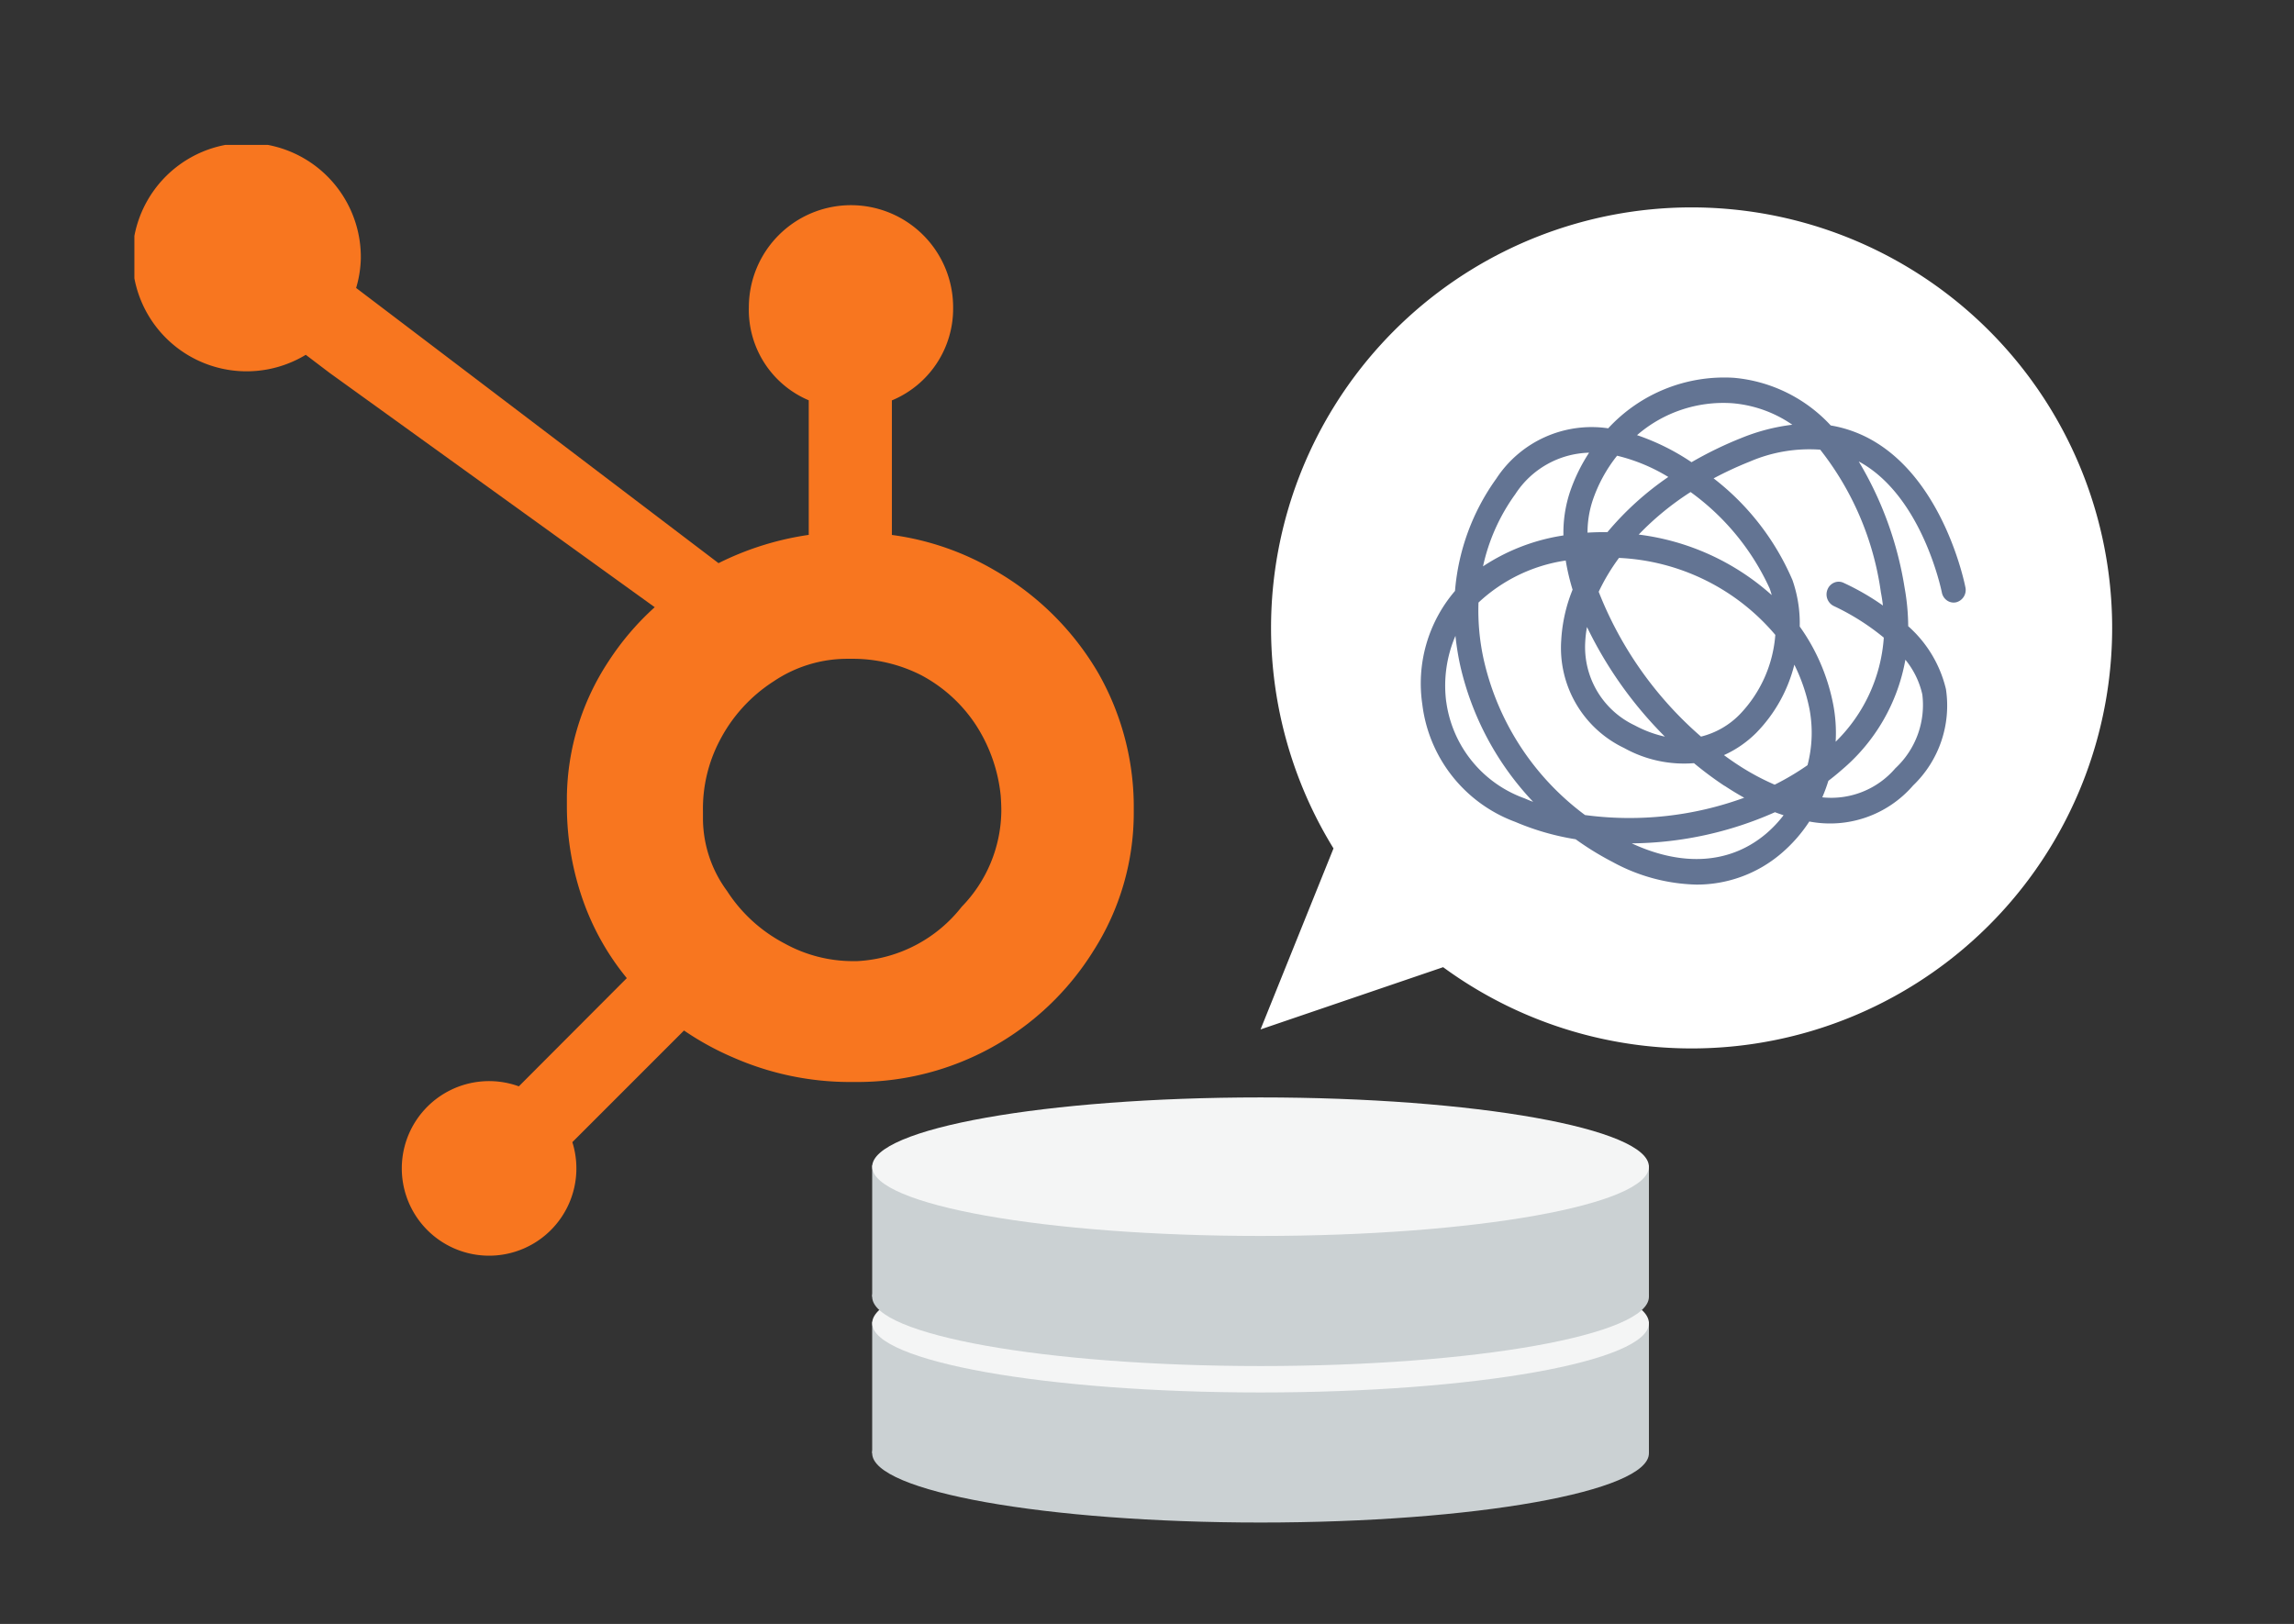 <svg xmlns="http://www.w3.org/2000/svg" xmlns:xlink="http://www.w3.org/1999/xlink" width="113" height="80" viewBox="0 0 113 80">
  <rect x="0" y="0" width="113" height="80" fill="#333333" stroke="none"/>
  <defs>
    <clipPath id="clip-path">
      <rect id="長方形_11734" data-name="長方形 11734" width="41.928" height="41.399" fill="none"/>
    </clipPath>
    <clipPath id="clip-path-2">
      <rect id="長方形_11735" data-name="長方形 11735" width="49.228" height="54.732" fill="none"/>
    </clipPath>
    <clipPath id="clip-path-3">
      <rect id="長方形_11739" data-name="長方形 11739" width="38.261" height="20.942" fill="none"/>
    </clipPath>
    <clipPath id="clip-お悩みimg03">
      <rect width="113" height="80"/>
    </clipPath>
  </defs>
  <g id="お悩みimg03" clip-path="url(#clip-お悩みimg03)">
    <g id="グループ_1528" data-name="グループ 1528" transform="translate(62.093 10.257)">
      <g id="グループ_1520" data-name="グループ 1520" transform="translate(0 0)" clip-path="url(#clip-path)">
        <path id="パス_6060" data-name="パス 6060" d="M0,40.457,3.594,31.54a20.716,20.716,0,1,1,5.4,5.851Z" transform="translate(0 -0.001)" fill="#fff"/>
        <path id="パス_6061" data-name="パス 6061" d="M13.568,24.315A10.984,10.984,0,0,1,15.6,18.782,5.609,5.609,0,0,1,21.114,16.3a7.776,7.776,0,0,1,6.194-2.488,7.383,7.383,0,0,1,4.768,2.347,6.211,6.211,0,0,1,2.146.788c3.452,2.049,4.448,6.982,4.489,7.191a.626.626,0,0,1-.46.734.568.568,0,0,1-.436-.083.619.619,0,0,1-.265-.4c-.039-.187-.964-4.607-3.914-6.355-.059-.035-.119-.069-.18-.1a17.4,17.4,0,0,1,2.258,6.215,11.024,11.024,0,0,1,.178,1.9,5.991,5.991,0,0,1,1.859,3.1,5.449,5.449,0,0,1-1.62,4.749,5.406,5.406,0,0,1-5.11,1.772,7.286,7.286,0,0,1-1.388,1.578,6.394,6.394,0,0,1-4.18,1.53h0a9.017,9.017,0,0,1-4.119-1.112,14.438,14.438,0,0,1-1.823-1.121,12.61,12.61,0,0,1-2.971-.855A7.082,7.082,0,0,1,11.958,29.9a7.005,7.005,0,0,1,1.61-5.589m-.432,5.451a5.9,5.9,0,0,0,3.854,4.766q.21.092.428.174A14.414,14.414,0,0,1,13.828,28a13.1,13.1,0,0,1-.238-1.477,6.22,6.22,0,0,0-.455,3.248m18.525,4.708a4.158,4.158,0,0,0,3.6-1.432,4.25,4.25,0,0,0,1.327-3.637,4.124,4.124,0,0,0-.834-1.709,9.207,9.207,0,0,1-3.138,5.429c-.208.184-.429.363-.655.536a8.275,8.275,0,0,1-.3.814M18.772,21.6l.137-.023a6.389,6.389,0,0,1,.314-2.12,8.57,8.57,0,0,1,.95-1.956,4.469,4.469,0,0,0-3.634,2.042A9.5,9.5,0,0,0,14.948,23.1,9.835,9.835,0,0,1,18.772,21.6m10.4,2.922c-.031-.11-.065-.218-.1-.322a12,12,0,0,0-3.9-4.76,14.067,14.067,0,0,0-2.555,2.095,12.053,12.053,0,0,1,6.559,2.987m-6.746,6.417a5.781,5.781,0,0,0,1.477.55,19.842,19.842,0,0,1-3.837-5.4,5.37,5.37,0,0,0-.087.731,4.265,4.265,0,0,0,2.448,4.119m3.254.549A4.02,4.02,0,0,0,27.588,30.4a6.334,6.334,0,0,0,1.758-3.923,10.72,10.72,0,0,0-7.7-3.792,9.894,9.894,0,0,0-1,1.668,18.3,18.3,0,0,0,5.039,7.134m-4.8-10.071h.19a14.816,14.816,0,0,1,3-2.719,8.785,8.785,0,0,0-2.523-1.047,7.276,7.276,0,0,0-1.209,2.222,5.033,5.033,0,0,0-.247,1.568c.261-.016.526-.025.791-.025m4.332-3.445a18.577,18.577,0,0,1,2.455-1.193,9.7,9.7,0,0,1,2.51-.653,6.074,6.074,0,0,0-2.965-1.06,6.484,6.484,0,0,0-4.684,1.573,11.272,11.272,0,0,1,2.684,1.333m4.963,5.781a6.481,6.481,0,0,1,.367,2.314,9.815,9.815,0,0,1,1.635,3.768,7.426,7.426,0,0,1,.134,1.908,7.939,7.939,0,0,0,2.372-5.129,11.664,11.664,0,0,0-2.455-1.553.638.638,0,0,1-.322-.808.608.608,0,0,1,.331-.348.562.562,0,0,1,.445,0,12.341,12.341,0,0,1,1.958,1.127c-.025-.215-.057-.432-.1-.648a14.588,14.588,0,0,0-2.989-7.029,7.422,7.422,0,0,0-3.469.586,17.716,17.716,0,0,0-1.782.827,12.588,12.588,0,0,1,3.871,4.981m.844,6.346a8.7,8.7,0,0,0-.739-2.148A7.334,7.334,0,0,1,28.4,31.309,5.384,5.384,0,0,1,26.817,32.4c.215.16.434.312.652.456a11.935,11.935,0,0,0,1.845,1,12.783,12.783,0,0,0,1.619-.961,6.328,6.328,0,0,0,.09-2.8m-1.694,5.117a17.741,17.741,0,0,1-7.055,1.535c2.526,1.17,4.863,1.008,6.617-.476a5.882,5.882,0,0,0,.862-.91c-.139-.045-.282-.095-.424-.149m-2.49-1.3a17.327,17.327,0,0,1-1.5-1.116A6.072,6.072,0,0,1,21.9,32.05a5.462,5.462,0,0,1-3.1-5.3,7.757,7.757,0,0,1,.56-2.5,10.9,10.9,0,0,1-.338-1.437l-.05.008a7.985,7.985,0,0,0-4.247,2.063,11.192,11.192,0,0,0,.261,2.825,13.129,13.129,0,0,0,4.987,7.643,16.483,16.483,0,0,0,7.841-.853c-.322-.178-.647-.377-.972-.591" transform="translate(-3.989 -5.457)" fill="#637493"/>
      </g>
    </g>
    <g id="グループ_1529" data-name="グループ 1529" transform="translate(6.62 7.139)">
      <g id="グループ_1522" data-name="グループ 1522" clip-path="url(#clip-path-2)">
        <path id="パス_6062" data-name="パス 6062" d="M47.469,26a13.906,13.906,0,0,0-5.049-5.017,13.558,13.558,0,0,0-5.107-1.769V12.586A4.892,4.892,0,0,0,40.33,8,5.031,5.031,0,1,0,30.268,8a4.834,4.834,0,0,0,2.95,4.581v6.63a14.584,14.584,0,0,0-4.444,1.393c-2.881-2.188-12.326-9.365-17.852-13.557a5.48,5.48,0,0,0,.232-1.473,5.626,5.626,0,1,0-2.712,4.766l1.166.885L25.631,22.774a13.432,13.432,0,0,0-2.267,2.655,12.39,12.39,0,0,0-2.06,6.679v.507a14,14,0,0,0,.876,4.826,12.669,12.669,0,0,0,2.076,3.606l-5.318,5.331a4.3,4.3,0,1,0,2.635,2.749l5.5-5.5a14.131,14.131,0,0,0,2.442,1.337,14.281,14.281,0,0,0,5.715,1.2h.382A13.687,13.687,0,0,0,47.243,39.7a12.627,12.627,0,0,0,1.985-6.8v-.124A13.336,13.336,0,0,0,47.469,26ZM40.754,37.53a6.99,6.99,0,0,1-5.145,2.679h-.319a6.955,6.955,0,0,1-3.251-.863,7.513,7.513,0,0,1-2.847-2.594,6.049,6.049,0,0,1-1.185-3.53V32.84a7.232,7.232,0,0,1,.835-3.516,7.615,7.615,0,0,1,2.651-2.9,6.488,6.488,0,0,1,3.673-1.108h.125a7.442,7.442,0,0,1,3.454.8,7.315,7.315,0,0,1,2.712,2.468,7.849,7.849,0,0,1,1.216,3.467c.02.26.031.527.031.781A6.859,6.859,0,0,1,40.754,37.53Z" fill="#f8761f"/>
      </g>
    </g>
    <g id="グループ_1531" data-name="グループ 1531" transform="translate(42.963 54.063)">
      <g id="グループ_1530" data-name="グループ 1530" transform="translate(0 0)" clip-path="url(#clip-path-3)">
        <path id="パス_6069" data-name="パス 6069" d="M38.261,46.607c0,1.884-8.565,3.412-19.13,3.412S0,48.491,0,46.607s8.565-3.412,19.13-3.412,19.13,1.528,19.13,3.412" transform="translate(0 -29.077)" fill="#cbd1d3"/>
        <rect id="長方形_11737" data-name="長方形 11737" width="38.261" height="6.474" transform="translate(0 11.055)" fill="#cbd1d3"/>
        <path id="パス_6070" data-name="パス 6070" d="M38.261,27c0,1.884-8.565,3.412-19.13,3.412S0,28.882,0,27s8.565-3.412,19.13-3.412S38.261,25.114,38.261,27" transform="translate(0 -15.877)" fill="#f4f5f5"/>
        <path id="パス_6071" data-name="パス 6071" d="M38.261,23.02c0,1.884-8.565,3.412-19.13,3.412S0,24.9,0,23.02s8.565-3.412,19.13-3.412,19.13,1.528,19.13,3.412" transform="translate(0 -13.199)" fill="#cbd1d3"/>
        <rect id="長方形_11738" data-name="長方形 11738" width="38.261" height="6.474" transform="translate(0 3.347)" fill="#cbd1d3"/>
        <path id="パス_6072" data-name="パス 6072" d="M38.261,3.412c0,1.884-8.565,3.412-19.13,3.412S0,5.3,0,3.412,8.565,0,19.13,0s19.13,1.528,19.13,3.412" transform="translate(0 0)" fill="#f4f5f5"/>
      </g>
    </g>
  </g>
</svg>
